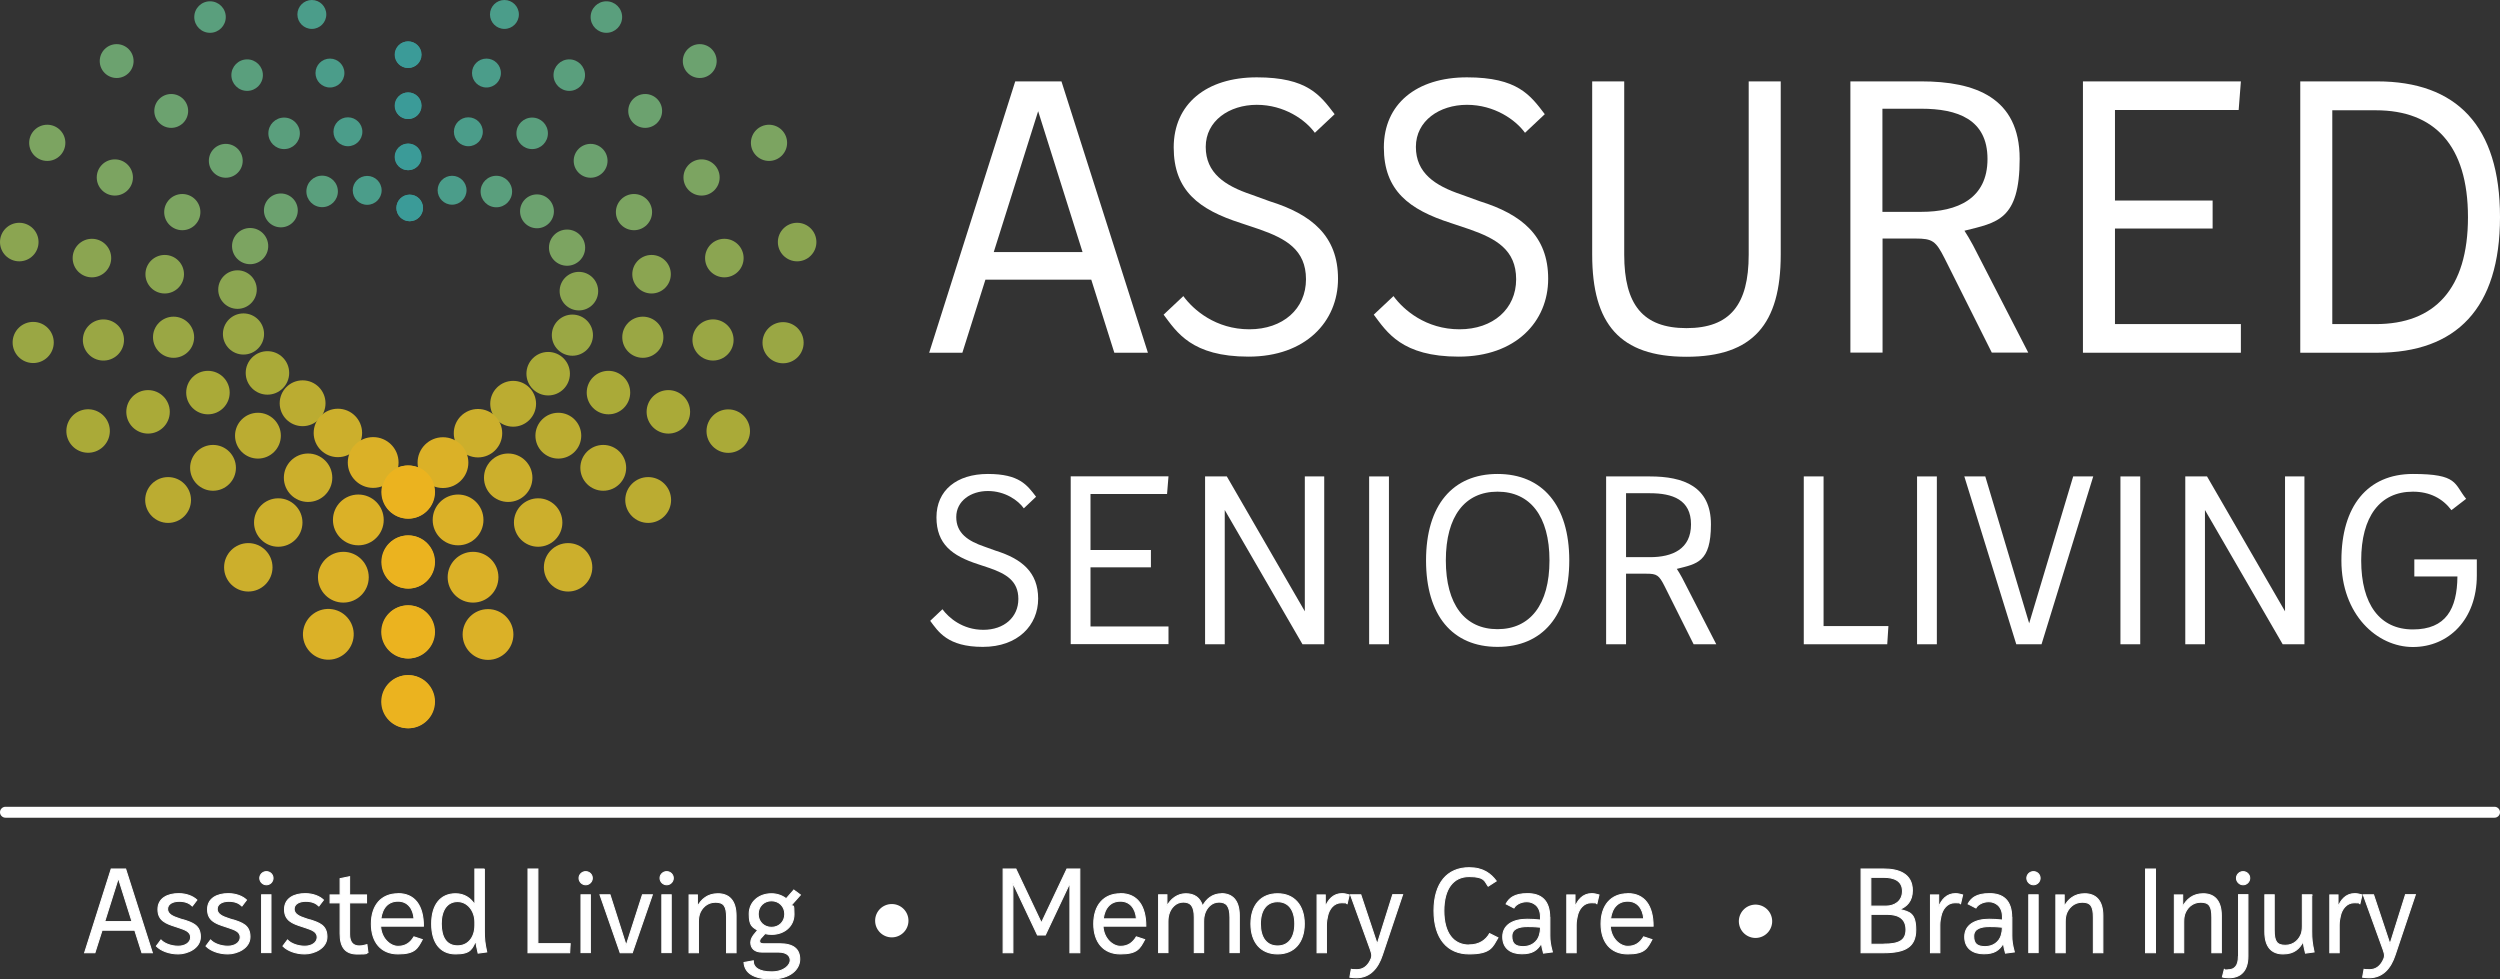<?xml version="1.0" encoding="UTF-8"?>
<svg id="Layer_1" xmlns="http://www.w3.org/2000/svg" version="1.1" viewBox="0 0 1920 751.9">
  <rect x="0" y="0" width="1920" height="751.9" fill="#333333" stroke="none"/>
  <!-- Generator: Adobe Illustrator 29.8.4, SVG Export Plug-In . SVG Version: 2.1.1 Build 6)  -->
  <defs>
    <style>
      .st0 {
        fill: #aaaa38;
      }

      .st1 {
        fill: #4b9d8a;
      }

      .st2 {
        fill: #ccaf2c;
      }

      .st3 {
        fill: #3b9b98;
      }

      .st4 {
        fill: #ebb31f;
      }

      .st5 {
        stroke: #fff;
        stroke-miterlimit: 10;
        stroke-width: .8px;
      }

      .st5, .st6 {
        fill: #fff;
      }

      .st7 {
        fill: #5a9f7d;
      }

      .st8 {
        fill: #bbac31;
      }

      .st9 {
        fill: #6ca26f;
      }

      .st10 {
        fill: #dbb127;
      }

      .st11 {
        fill: #9aa744;
      }

      .st12 {
        fill: #8ba551;
      }

      .st13 {
        fill: #7ca461;
      }
    </style>
  </defs>
  <path class="st6" d="M1915.8,628H4.2c-2.3,0-4.2-1.9-4.2-4.2s1.9-4.2,4.2-4.2h1911.6c2.3,0,4.2,1.9,4.2,4.2s-1.9,4.2-4.2,4.2h0Z"/>
  <g>
    <path class="st6" d="M714.4,476.8l9.4-8.9c4.8,6.5,15.4,15.8,31.4,15.8s26.9-9.7,26.9-23.7-9.6-19.3-22-23.7l-9-3c-19.8-6.4-31.9-15.4-31.9-36s15.4-33.3,39.5-33.3,30.1,8.5,37,17.5l-9.4,8.9c-4.4-6.2-14.5-13.3-27.6-13.3s-24.3,7.6-24.3,20,9,18.4,21.6,22.7l8.9,3.2c19.8,6.2,32.4,16.5,32.4,36.8s-15.4,37-42.5,37-34.2-11.7-40.4-20h0Z"/>
    <path class="st6" d="M837.5,435.8v45.3h59.9v13.6h-75.1v-128.9h75.1l-1.1,13.6h-58.8v43h46.4v13.3h-46.4Z"/>
    <path class="st6" d="M925.5,494.8v-128.9h16.7l59.9,103.6v-103.6h14.9v128.9h-16.7l-59.7-103.1v103.1h-15.1Z"/>
    <path class="st6" d="M1051.5,494.8v-128.9h15.2v128.9h-15.2Z"/>
    <path class="st6" d="M1095.2,430.4c0-42.3,20.4-66.4,54.9-66.4s55.1,24.1,55.1,66.4-20.5,66.4-55.1,66.4-54.9-24.1-54.9-66.4ZM1190,430.4c0-34-14.9-52.8-39.9-52.8s-39.7,18.8-39.7,52.8,14.7,52.8,39.7,52.8,39.9-18.8,39.9-52.8Z"/>
    <path class="st6" d="M1233.5,494.8v-128.9h33.7c25.5,0,46.8,7.6,46.8,36.8s-10.8,30.3-26.2,34.2c1.2,1.9,2.7,4.2,4.1,6.9l26.2,51h-17.4l-22.3-44.6c-4.3-8.5-5.9-9.6-14-9.6h-15.6v54.2h-15.3,0ZM1248.8,378.8v49.1h18.4c17.2,0,31.5-6.2,31.5-25.2s-14.3-23.9-31.5-23.9h-18.4Z"/>
    <path class="st6" d="M1385.3,494.8v-128.9h15.2v114.9h49.8l-.9,14h-64.1Z"/>
    <path class="st6" d="M1472.3,494.8v-128.9h15.2v128.9h-15.2Z"/>
    <path class="st6" d="M1548.5,494.8l-39.9-128.9h16.1l33.7,112.8,33.8-112.8h15.4l-39.7,128.9h-19.5,0Z"/>
    <path class="st6" d="M1628.5,494.8v-128.9h15.2v128.9h-15.2Z"/>
    <path class="st6" d="M1678.3,494.8v-128.9h16.7l59.9,103.6v-103.6h14.9v128.9h-16.7l-59.7-103.1v103.1h-15.1Z"/>
    <path class="st6" d="M1798.2,430.4c0-41.6,20-66.4,54.9-66.4s31.5,7.6,40.9,19.1l-11.3,8.7c-6.7-8.9-16.5-14.2-29.6-14.2-25.3,0-39.7,19.1-39.7,52.8s14.3,53,39.7,53,34-15.8,34.2-40.7h-33.1v-13.1h48v12.4c0,33.7-21.6,54.9-49.1,54.9s-54.9-24.8-54.9-66.4h0Z"/>
  </g>
  <g>
    <path class="st6" d="M713.6,270.9l66.1-208.4h35.5l66.4,208.4h-25.8l-17.7-56.1h-81.3l-17.7,56.1h-25.5ZM763.3,193.6h68.1l-34.1-108.2-34.1,108.2h0Z"/>
    <path class="st6" d="M893.6,241.7l15.2-14.3c7.7,10.6,24.9,25.5,50.7,25.5s43.5-15.7,43.5-38.4-15.5-31.2-35.5-38.3l-14.6-4.9c-32.1-10.3-51.5-24.9-51.5-58.1s24.9-53.8,63.8-53.8,48.7,13.7,59.8,28.3l-15.2,14.3c-7.2-10-23.5-21.5-44.6-21.5s-39.2,12.3-39.2,32.3,14.6,29.8,34.9,36.6l14.3,5.2c32.1,10,52.4,26.6,52.4,59.5s-24.9,59.8-68.7,59.8-55.2-18.9-65.3-32.3h0Z"/>
    <path class="st6" d="M1055,241.7l15.2-14.3c7.7,10.6,24.9,25.5,50.7,25.5s43.5-15.7,43.5-38.4-15.5-31.2-35.5-38.3l-14.6-4.9c-32.1-10.3-51.5-24.9-51.5-58.1s24.9-53.8,63.8-53.8,48.7,13.7,59.8,28.3l-15.2,14.3c-7.2-10-23.5-21.5-44.6-21.5s-39.2,12.3-39.2,32.3,14.6,29.8,34.9,36.6l14.3,5.2c32.1,10,52.4,26.6,52.4,59.5s-24.9,59.8-68.7,59.8-55.2-18.9-65.3-32.3h0Z"/>
    <path class="st6" d="M1222.8,195.6V62.5h24.6v133.1c0,38.3,14.3,56.4,47.8,56.4s47.8-18,47.8-56.4V62.5h24.6v133.1c0,53.2-21.2,78.4-72.4,78.4s-72.4-25.2-72.4-78.4Z"/>
    <path class="st6" d="M1421.1,270.9V62.5h54.4c41.2,0,75.6,12.3,75.6,59.5s-17.5,48.9-42.4,55.2c2,3.1,4.3,6.9,6.6,11.2l42.4,82.4h-28l-36.1-72.1c-6.9-13.7-9.4-15.5-22.6-15.5h-25.2v87.6h-24.7ZM1445.7,83.4v79.3h29.8c27.8,0,50.9-10,50.9-40.6s-23.2-38.6-50.9-38.6h-29.8Z"/>
    <path class="st6" d="M1624.3,175.6v73.3h96.7v22h-121.3V62.5h121.3l-1.7,22h-95v69.5h75v21.5h-75Z"/>
    <path class="st6" d="M1766.6,270.9V62.5h59c61,0,94.4,34.1,94.4,104.2s-33.5,104.2-94.4,104.2h-59ZM1791.2,84.6v164.3h33.5c44.9,0,70.7-26.9,70.7-82.1s-25.8-82.1-70.7-82.1h-33.5Z"/>
  </g>
  <g>
    <path class="st5" d="M85.4,667.4l-20.4,64.3h7.9l5.5-17.3h25.1l5.5,17.3h8l-20.5-64.3h-11.1ZM80.4,707.8l10.5-33.4,10.5,33.4h-21Z"/>
    <path class="st5" d="M140.7,706.5l-3.3-1.1c-4.3-1.4-8.7-3.2-8.7-7.2s4-6,8.9-6,7.9,1.5,10.1,3.6l3.5-4.6c-2.9-2.8-8-4.9-14-4.9-8.5,0-15.9,3.6-15.9,12.1s6,10.8,13.2,13.1l3.3,1.1c4.5,1.5,8.6,3,8.6,7.2s-4.3,6.9-9.5,6.9-10.6-1.9-13.3-4.8l-3.5,4.7c3.5,3.6,9.9,6,16.8,6s17-4.2,17-13.1-6-10.8-13.1-13.1h-.1Z"/>
    <path class="st5" d="M178.8,706.5l-3.3-1.1c-4.3-1.4-8.7-3.2-8.7-7.2s4-6,8.9-6,7.9,1.5,10.1,3.6l3.5-4.6c-2.9-2.8-8-4.9-14-4.9-8.5,0-15.9,3.6-15.9,12.1s6,10.8,13.2,13.1l3.3,1.1c4.5,1.5,8.6,3,8.6,7.2s-4.3,6.9-9.5,6.9-10.6-1.9-13.3-4.8l-3.5,4.7c3.5,3.6,9.9,6,16.8,6s17-4.2,17-13.1-6-10.8-13.1-13.1h-.1Z"/>
    <path class="st5" d="M204.6,669.4c-2.8,0-5.1,2.3-5.1,5s2.3,5.1,5.1,5.1,5.1-2.3,5.1-5.1-2.3-5-5.1-5Z"/>
    <rect class="st5" x="200.9" y="687.2" width="7.2" height="44.4"/>
    <path class="st5" d="M237.9,706.5l-3.3-1.1c-4.3-1.4-8.7-3.2-8.7-7.2s4-6,8.9-6,7.9,1.5,10.1,3.6l3.5-4.6c-2.9-2.8-8-4.9-14-4.9-8.5,0-15.9,3.6-15.9,12.1s6,10.8,13.2,13.1l3.3,1.1c4.5,1.5,8.6,3,8.6,7.2s-4.3,6.9-9.5,6.9-10.6-1.9-13.3-4.8l-3.5,4.7c3.5,3.6,9.9,6,16.8,6s17-4.2,17-13.1-6-10.8-13.1-13.1h-.1Z"/>
    <path class="st5" d="M275.9,726.5c-4.9,0-7.4-3.1-7.4-8.9v-24.2h13v-6.1h-13v-14l-7.3,1.5v12.5h-7.7v6.1h7.7v23.6c0,10.6,4.1,15.7,13.3,15.7s5.8-.4,8.1-1.1l-.8-6.1c-1.9.6-4.1,1-5.9,1h0Z"/>
    <path class="st5" d="M305.7,686.4c-13,0-20.5,9.1-20.5,23.1s7.4,23.1,20.5,23.1,15-4.3,18.6-11l-6.4-2.1c-2.7,4.5-6.4,7.3-12.2,7.3s-12.9-5.8-13.4-15.5h32.9c0-15.7-6.6-25-19.5-25h0ZM305.7,692.1c7.2,0,11.7,5.4,12.3,13.6h-25.5c1.1-8.7,5.8-13.6,13.2-13.6Z"/>
    <path class="st5" d="M372,667.4h-7.3v27.5c-3.1-5-8-8.5-14.8-8.5-11.8,0-18.4,8.8-18.4,23.1s6.5,23.1,18.4,23.1,12.5-4.1,15.5-9.8c.3,2.4.8,5,1.8,9.2l6.6-.9c-1.5-7-1.8-9.9-1.8-16v-47.8h0ZM364.7,710.7c0,8.9-4.9,15.7-13.3,15.7s-12.5-6.4-12.5-17,4.7-17,12.5-17,13.3,7.3,13.3,15.7v2.5h0Z"/>
    <polygon class="st5" points="413.1 667.4 405.5 667.4 405.5 731.7 437.5 731.7 437.9 724.7 413.1 724.7 413.1 667.4"/>
    <rect class="st5" x="446.2" y="687.2" width="7.2" height="44.4"/>
    <path class="st5" d="M449.8,669.4c-2.8,0-5.1,2.3-5.1,5s2.3,5.1,5.1,5.1,5.1-2.3,5.1-5.1-2.3-5-5.1-5Z"/>
    <polygon class="st5" points="480.9 726.1 468.5 687.2 460.8 687.2 476.3 731.7 485.6 731.7 501 687.2 493.4 687.2 480.9 726.1"/>
    <rect class="st5" x="508.3" y="687.2" width="7.2" height="44.4"/>
    <path class="st5" d="M512,669.4c-2.8,0-5.1,2.3-5.1,5s2.3,5.1,5.1,5.1,5.1-2.3,5.1-5.1-2.3-5-5.1-5h0Z"/>
    <path class="st5" d="M551.3,686.4c-7.9,0-12.8,4.4-15.7,9.9v-9h-6.4v44.4h7.2v-23.8c0-3,.4-4.4.7-5.6,1.6-4.9,5.8-9.4,12.4-9.4s8.5,3.3,8.5,11.7v27.1h7.3v-28.4c0-11.7-5.4-16.9-14-16.9Z"/>
    <path class="st5" d="M609.5,683.7l-5.7,6.5c-3-2.3-6.9-3.8-11.3-3.8-9.6,0-17.1,6.2-17.1,15.5s2.5,9.8,6.5,12.6l-1.4,1.6c-2.7,3-3.9,5.3-3.9,7.7,0,4.3,2.8,7.4,8.7,7.4h12.6c6.1,0,9,2.7,9,6.3s-4.6,8.9-14.3,8.9-14.1-3.3-14.1-8.5l-7.1,1.3c.6,7.7,6.9,12.6,21.2,12.6s21.6-7.4,21.6-15.1-4.7-11.9-15.5-11.9h-12.5c-1.9,0-2.8-.7-2.8-1.9s.5-2,1.9-3.4l2.2-2.5c1.6.4,3.4.6,5.1.6,9.7,0,17.2-6.2,17.2-15.5s-.8-5-2-7l6.9-7.8-5-3.7h-.2ZM592.5,712.2c-5.7,0-10.2-4.2-10.2-10.2s4.5-10.2,10.2-10.2,10.2,4.2,10.2,10.2-4.4,10.2-10.2,10.2Z"/>
    <polygon class="st5" points="799.8 708.8 780.2 667.4 770.4 667.4 770.4 731.7 777.9 731.7 777.9 678.1 796.8 718.1 802.8 718.1 821.7 678.1 821.7 731.7 829.3 731.7 829.3 667.4 819.4 667.4 799.8 708.8"/>
    <path class="st5" d="M860.5,686.4c-13,0-20.5,9.1-20.5,23.1s7.4,23.1,20.5,23.1,15-4.3,18.6-11l-6.4-2.1c-2.7,4.5-6.4,7.3-12.2,7.3s-12.9-5.8-13.4-15.5h32.9c0-15.7-6.6-25-19.5-25h0ZM860.5,692.1c7.2,0,11.7,5.4,12.3,13.6h-25.5c1.1-8.7,5.8-13.6,13.2-13.6Z"/>
    <path class="st5" d="M938.2,686.4c-7.1,0-11.8,4.2-14.6,9.5-1.9-6.5-6.4-9.5-12.9-9.5s-11.7,4.2-14.5,9.5v-8.7h-6.4v44.4h7.2v-23.8c0-3,.4-4.4.7-5.6,1.4-4.9,5.3-9.4,11.1-9.4s8.4,3.3,8.4,11.7v27.1h7.2v-23.8c0-3,.4-4.4.7-5.6,1.4-4.9,5.3-9.4,11.1-9.4s8.4,3.3,8.4,11.7v27.1h7.2v-28.4c0-11.7-5.3-16.9-13.9-16.9h.3Z"/>
    <path class="st5" d="M981.2,686.4c-12.8,0-20.5,8.8-20.5,23.1s7.7,23.1,20.5,23.1,20.5-8.9,20.5-23.1-7.8-23.1-20.5-23.1ZM981.2,726.5c-8.5,0-13.2-6.4-13.2-17s4.8-17,13.2-17,13.2,6.4,13.2,17-4.8,17-13.2,17Z"/>
    <path class="st5" d="M1017.8,697v-9.7h-6.3v44.4h7.2v-21.3c0-2.6.4-4.7.9-6.9,1.1-5.3,4.8-10.2,10.6-10.2s3.1.4,4.4.8l1.6-6.8c-1.8-.5-3.5-1-5.5-1-6.8,0-10.9,4.9-13,10.6h0Z"/>
    <path class="st5" d="M1057.7,725.1l-12.6-37.9h-7.9l15.2,42c1.6,4.3,1.4,5.9-.3,9-2.1,3.9-5.3,6.5-10,6.5s-3.7-.2-4.3-.3l-1.1,6.1c1.3.2,3.3.4,4.9.4,10.5,0,16.7-7.2,20.1-17.6l15.5-46.2h-7.6l-11.9,37.9h0Z"/>
    <path class="st5" d="M1128.3,725.8c-12.2,0-19.4-9.4-19.4-26.3s7.2-26.3,19.4-26.3,11.8,3.6,14.6,7.4l6.2-4c-4.1-5.4-9.8-10.2-20.8-10.2-16.9,0-27,12-27,33.1s10.2,33.1,27,33.1,18-5.5,22.1-12.4l-6.4-3.2c-2.7,4.8-7.7,8.7-15.7,8.7h0Z"/>
    <path class="st5" d="M1190.2,704.6c0-13.2-6.7-18.3-17.1-18.3s-14.2,3.8-16.4,7.9l6,3.1c1.3-2.4,5.1-4.8,9.9-4.8s10.5,3.2,10.5,11.6v2.5c-3.4-.4-7.3-.6-10.3-.6-11,0-18.7,4.5-18.7,13.5s6.4,13,14.7,13,11.8-2.8,15-8c.3,2,.7,4.3,1.6,7.5l6.8-.9c-1.5-5.6-1.9-8.6-1.9-12.5v-14h0ZM1182.3,718.2c-1.6,5.4-6.4,8.8-12.4,8.8s-8.8-2.1-8.8-8,5.7-7.4,12-7.4,6.7.3,10,.5c0,2.8-.3,4.3-.8,6h0Z"/>
    <path class="st5" d="M1209.6,697v-9.7h-6.3v44.4h7.2v-21.3c0-2.6.4-4.7.9-6.9,1.1-5.3,4.8-10.2,10.6-10.2s3.1.4,4.4.8l1.6-6.8c-1.8-.5-3.5-1-5.5-1-6.8,0-10.9,4.9-13,10.6h.1Z"/>
    <path class="st5" d="M1250.1,686.4c-13,0-20.5,9.1-20.5,23.1s7.4,23.1,20.5,23.1,15-4.3,18.6-11l-6.4-2.1c-2.7,4.5-6.4,7.3-12.2,7.3s-12.9-5.8-13.4-15.5h32.9c0-15.7-6.6-25-19.5-25h0ZM1250.1,692.1c7.2,0,11.7,5.4,12.3,13.6h-25.5c1.1-8.7,5.8-13.6,13.2-13.6Z"/>
    <path class="st5" d="M1458.9,698.4c5.5-2.1,9.8-6.4,9.8-14.5,0-12.9-10.6-16.5-21.8-16.5h-17.6v64.3h17.2c16.7,0,24.8-4.5,24.8-17.5s-4.7-13.8-12.5-15.8h0ZM1436.9,673.8h9.9c7.8,0,14.3,2.6,14.3,10.6s-6.4,11.5-12.5,11.5h-11.8v-22.1h0ZM1447,725.2h-10.1v-23h12.3c9.2,0,14.6,3.6,14.6,11.8s-5.3,11.1-16.8,11.1h0Z"/>
    <path class="st5" d="M1488.9,697v-9.7h-6.3v44.4h7.2v-21.3c0-2.6.4-4.7.9-6.9,1.1-5.3,4.8-10.2,10.6-10.2s3.1.4,4.4.8l1.6-6.8c-1.8-.5-3.5-1-5.5-1-6.8,0-10.9,4.9-13,10.6h.1Z"/>
    <path class="st5" d="M1545,704.6c0-13.2-6.7-18.3-17.1-18.3s-14.2,3.8-16.4,7.9l6,3.1c1.3-2.4,5.1-4.8,9.9-4.8s10.5,3.2,10.5,11.6v2.5c-3.4-.4-7.3-.6-10.3-.6-11,0-18.7,4.5-18.7,13.5s6.5,13,14.7,13,11.8-2.8,15-8c.3,2,.7,4.3,1.6,7.5l6.8-.9c-1.5-5.6-1.9-8.6-1.9-12.5v-14h0ZM1537,718.2c-1.6,5.4-6.4,8.8-12.4,8.8s-8.8-2.1-8.8-8,5.7-7.4,12-7.4,6.7.3,10,.5c0,2.8-.3,4.3-.8,6h0Z"/>
    <rect class="st5" x="1558.1" y="687.2" width="7.2" height="44.4"/>
    <path class="st5" d="M1561.7,669.4c-2.8,0-5.1,2.3-5.1,5s2.3,5.1,5.1,5.1,5.1-2.3,5.1-5.1-2.3-5-5.1-5Z"/>
    <path class="st5" d="M1601,686.4c-7.9,0-12.8,4.4-15.7,9.9v-9h-6.4v44.4h7.2v-23.8c0-3,.4-4.4.7-5.6,1.6-4.9,5.8-9.4,12.4-9.4s8.5,3.3,8.5,11.7v27.1h7.3v-28.4c0-11.7-5.4-16.9-14-16.9Z"/>
    <rect class="st5" x="1647.8" y="667.4" width="7.6" height="64.3"/>
    <path class="st5" d="M1692,686.4c-7.9,0-12.8,4.4-15.7,9.9v-9h-6.4v44.4h7.2v-23.8c0-3,.4-4.4.7-5.6,1.6-4.9,5.8-9.4,12.4-9.4s8.5,3.3,8.5,11.7v27.1h7.3v-28.4c0-11.7-5.4-16.9-14-16.9Z"/>
    <path class="st5" d="M1719.1,734.5c0,7.2-2.9,10.3-7.9,10.3s-1.9,0-2.9-.4l-1.5,5.9c1.2.4,3.3.6,5,.6,8.8,0,14.6-5,14.6-16.5v-47.3h-7.2v47.3h0Z"/>
    <path class="st5" d="M1722.7,669.4c-2.8,0-5.1,2.3-5.1,5s2.3,5.1,5.1,5.1,5.1-2.3,5.1-5.1-2.3-5-5.1-5Z"/>
    <path class="st5" d="M1775.5,687.2h-7.3v24.1c0,2.8-.4,4.2-.6,5.3-1.6,4.9-5.8,9.4-12.5,9.4s-8.5-3.2-8.5-11.7v-27.1h-7.2v28.4c0,11.7,5.3,17,14,17s12.6-4.2,15.5-9.5c.2,2.3.7,4.9,1.7,8.9l6.6-.9c-1.5-7-1.8-9.9-1.8-16v-27.9h.1Z"/>
    <path class="st5" d="M1795.6,697v-9.7h-6.3v44.4h7.2v-21.3c0-2.6.4-4.7.9-6.9,1.1-5.3,4.8-10.2,10.6-10.2s3.1.4,4.4.8l1.6-6.8c-1.8-.5-3.5-1-5.5-1-6.8,0-10.9,4.9-13,10.6h.1Z"/>
    <path class="st5" d="M1847.4,687.2l-11.9,37.9-12.6-37.9h-7.9l15.2,42c1.6,4.3,1.4,5.9-.3,9-2.1,3.9-5.3,6.5-10,6.5s-3.7-.2-4.3-.3l-1.1,6.1c1.3.2,3.3.4,4.9.4,10.5,0,16.7-7.2,20.1-17.6l15.5-46.2h-7.6,0Z"/>
  </g>
  <g>
    <circle class="st6" cx="684.9" cy="707.1" r="12.8"/>
    <circle class="st6" cx="1348.2" cy="707.5" r="12.8" transform="translate(-131.7 349.8) rotate(-14.1)"/>
  </g>
  <g>
    <g>
      <circle class="st3" cx="314.7" cy="159.7" r="10.2"/>
      <circle class="st1" cx="347.2" cy="146.1" r="11.1"/>
      <circle class="st7" cx="381.2" cy="147.1" r="12.1"/>
      <circle class="st9" cx="412.4" cy="162.3" r="13"/>
      <circle class="st13" cx="435.5" cy="190.2" r="13.9"/>
      <circle class="st12" cx="444.6" cy="223.6" r="14.8"/>
      <circle class="st11" cx="439.6" cy="257.4" r="15.8"/>
      <circle class="st0" cx="421" cy="287" r="16.7"/>
      <circle class="st8" cx="394.1" cy="310.1" r="17.6"/>
      <circle class="st2" cx="367.1" cy="332.7" r="18.6"/>
      <circle class="st10" cx="340.2" cy="355.3" r="19.5"/>
      <circle class="st4" cx="313.3" cy="377.9" r="20.4"/>
    </g>
    <g>
      <circle class="st3" cx="313.3" cy="120.5" r="10.2"/>
      <circle class="st1" cx="359.7" cy="101.2" r="11.1"/>
      <circle class="st7" cx="408.7" cy="102.4" r="12.1"/>
      <circle class="st9" cx="453.6" cy="123.5" r="13"/>
      <circle class="st13" cx="486.9" cy="162.9" r="13.9"/>
      <circle class="st12" cx="500.4" cy="210.6" r="14.8"/>
      <circle class="st11" cx="493.7" cy="259" r="15.8"/>
      <circle class="st0" cx="467.3" cy="301.5" r="16.7"/>
      <circle class="st8" cx="428.8" cy="334.6" r="17.6"/>
      <circle class="st2" cx="390.3" cy="366.9" r="18.6"/>
      <circle class="st10" cx="351.8" cy="399.3" r="19.5"/>
      <circle class="st4" cx="313.3" cy="431.6" r="20.4"/>
    </g>
    <g>
      <circle class="st3" cx="313.3" cy="81.2" r="10.2"/>
      <circle class="st1" cx="373.6" cy="56.1" r="11.1"/>
      <circle class="st7" cx="437.2" cy="57.7" r="12.1"/>
      <circle class="st9" cx="495.5" cy="85.2" r="13"/>
      <circle class="st13" cx="538.8" cy="136.3" r="13.9"/>
      <circle class="st12" cx="556.3" cy="198.2" r="14.8"/>
      <circle class="st11" cx="547.6" cy="261.1" r="15.8"/>
      <circle class="st0" cx="513.3" cy="316.3" r="16.7"/>
      <circle class="st8" cx="463.3" cy="359.3" r="17.6"/>
      <circle class="st2" cx="413.3" cy="401.3" r="18.6"/>
      <circle class="st10" cx="363.3" cy="443.3" r="19.5"/>
      <circle class="st4" cx="313.2" cy="485.3" r="20.4"/>
    </g>
    <g>
      <circle class="st3" cx="313.3" cy="42" r="10.2"/>
      <circle class="st1" cx="387.4" cy="11.1" r="11.1"/>
      <circle class="st7" cx="465.7" cy="13.1" r="12.1"/>
      <circle class="st9" cx="537.4" cy="46.9" r="13"/>
      <circle class="st13" cx="590.6" cy="109.7" r="13.9"/>
      <circle class="st12" cx="612.2" cy="185.9" r="14.8"/>
      <circle class="st11" cx="601.4" cy="263.2" r="15.8"/>
      <circle class="st0" cx="559.3" cy="331.1" r="16.7"/>
      <circle class="st8" cx="497.8" cy="384" r="17.6"/>
      <circle class="st2" cx="436.3" cy="435.7" r="18.6"/>
      <circle class="st10" cx="374.8" cy="487.3" r="19.5"/>
      <circle class="st4" cx="313.2" cy="538.9" r="20.4"/>
    </g>
    <g>
      <g>
        <circle class="st3" cx="314.6" cy="159.7" r="10.2"/>
        <circle class="st1" cx="282" cy="146.2" r="11.1"/>
        <circle class="st7" cx="247.4" cy="147" r="12.1"/>
        <circle class="st9" cx="215.7" cy="161.6" r="13"/>
        <circle class="st13" cx="192.1" cy="189" r="13.9"/>
        <circle class="st12" cx="182.4" cy="222.4" r="14.8"/>
        <circle class="st11" cx="187" cy="256.5" r="15.8"/>
        <circle class="st0" cx="205.4" cy="286.4" r="16.7"/>
        <circle class="st8" cx="232.4" cy="309.7" r="17.6"/>
        <circle class="st2" cx="259.5" cy="332.5" r="18.6"/>
        <circle class="st10" cx="286.6" cy="355.2" r="19.5"/>
        <circle class="st4" cx="313.7" cy="377.9" r="20.4"/>
      </g>
      <g>
        <circle class="st3" cx="313.6" cy="120.5" r="10.2"/>
        <circle class="st1" cx="267.2" cy="101.2" r="11.1"/>
        <circle class="st7" cx="218.2" cy="102.4" r="12.1"/>
        <circle class="st9" cx="173.4" cy="123.5" r="13"/>
        <circle class="st13" cx="140" cy="162.9" r="13.9"/>
        <circle class="st12" cx="126.5" cy="210.6" r="14.8"/>
        <circle class="st11" cx="133.3" cy="259" r="15.8"/>
        <circle class="st0" cx="159.7" cy="301.5" r="16.7"/>
        <circle class="st8" cx="198.1" cy="334.6" r="17.6"/>
        <circle class="st2" cx="236.6" cy="366.9" r="18.6"/>
        <circle class="st10" cx="275.2" cy="399.3" r="19.5"/>
        <circle class="st4" cx="313.7" cy="431.6" r="20.4"/>
      </g>
      <g>
        <circle class="st3" cx="313.6" cy="81.2" r="10.2"/>
        <circle class="st1" cx="253.4" cy="56.1" r="11.1"/>
        <circle class="st7" cx="189.8" cy="57.7" r="12.1"/>
        <circle class="st9" cx="131.5" cy="85.2" r="13"/>
        <circle class="st13" cx="88.2" cy="136.3" r="13.9"/>
        <circle class="st12" cx="70.6" cy="198.2" r="14.8"/>
        <circle class="st11" cx="79.4" cy="261.1" r="15.8" transform="translate(-185 328.6) rotate(-87.4)"/>
        <circle class="st0" cx="113.7" cy="316.3" r="16.7"/>
        <circle class="st8" cx="163.6" cy="359.3" r="17.6"/>
        <circle class="st2" cx="213.7" cy="401.3" r="18.6"/>
        <circle class="st10" cx="263.7" cy="443.3" r="19.5"/>
        <circle class="st4" cx="313.7" cy="485.3" r="20.4"/>
      </g>
      <g>
        <circle class="st3" cx="313.6" cy="42" r="10.2"/>
        <circle class="st1" cx="239.5" cy="11.1" r="11.1"/>
        <circle class="st7" cx="161.3" cy="13.1" r="12.1"/>
        <circle class="st9" cx="89.6" cy="46.9" r="13"/>
        <circle class="st13" cx="36.3" cy="109.7" r="13.9"/>
        <circle class="st12" cx="14.8" cy="185.9" r="14.8"/>
        <circle class="st11" cx="25.5" cy="263.2" r="15.8" transform="translate(-238 285.3) rotate(-89.3)"/>
        <circle class="st0" cx="67.7" cy="331.1" r="16.7" transform="translate(-265.5 387.7) rotate(-88.1)"/>
        <circle class="st8" cx="129.1" cy="384" r="17.6"/>
        <circle class="st2" cx="190.7" cy="435.7" r="18.6"/>
        <circle class="st10" cx="252.2" cy="487.3" r="19.5" transform="translate(-269.2 658.2) rotate(-80.8)"/>
        <circle class="st4" cx="313.7" cy="538.9" r="20.4"/>
      </g>
    </g>
  </g>
</svg>